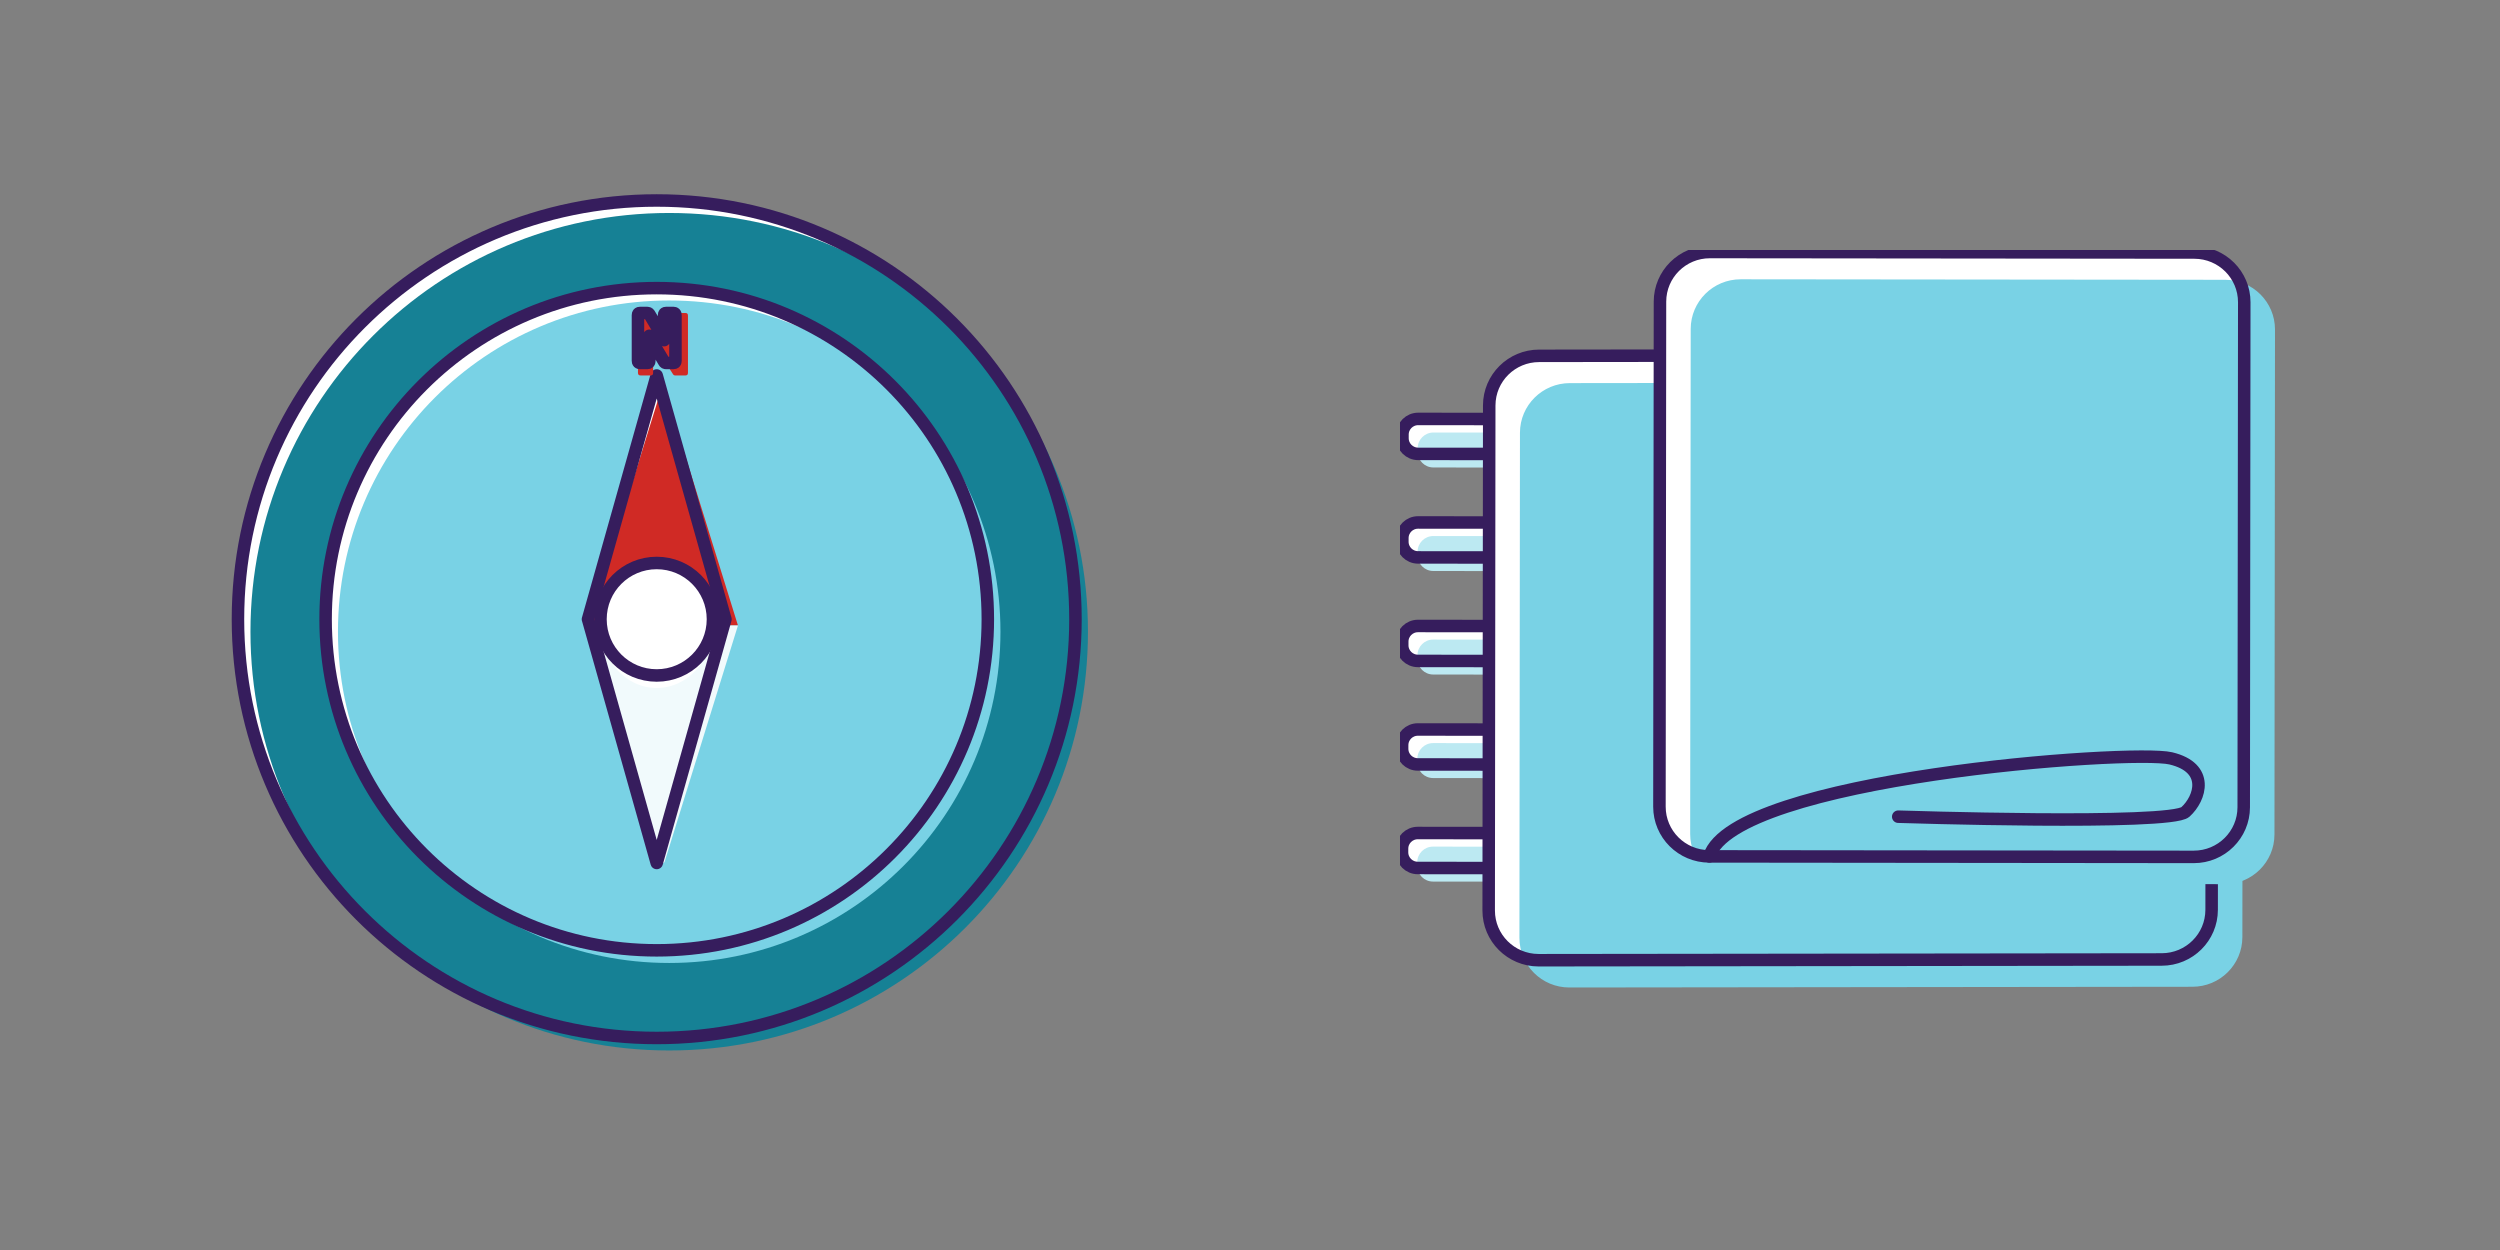 <svg width="200" height="100" viewBox="0 0 200 100" fill="none" xmlns="http://www.w3.org/2000/svg">
<rect x="0" y="0" width="200" height="100" fill="#808080" stroke="none"/>
<g clip-path="url(#clip0_11458_6034)">
<path d="M52.537 83.038C71.039 83.038 86.037 68.039 86.037 49.538C86.037 31.036 71.039 16.038 52.537 16.038C34.036 16.038 19.037 31.036 19.037 49.538C19.037 68.039 34.036 83.038 52.537 83.038Z" fill="white"/>
<path d="M53.537 84.038C72.039 84.038 87.037 69.039 87.037 50.538C87.037 32.036 72.039 17.038 53.537 17.038C35.036 17.038 20.037 32.036 20.037 50.538C20.037 69.039 35.036 84.038 53.537 84.038Z" fill="#168195"/>
<path d="M52.537 76.038C67.173 76.038 79.037 64.173 79.037 49.538C79.037 34.902 67.173 23.038 52.537 23.038C37.902 23.038 26.037 34.902 26.037 49.538C26.037 64.173 37.902 76.038 52.537 76.038Z" fill="white"/>
<path d="M53.537 77.038C68.173 77.038 80.037 65.173 80.037 50.538C80.037 35.902 68.173 24.038 53.537 24.038C38.902 24.038 27.037 35.902 27.037 50.538C27.037 65.173 38.902 77.038 53.537 77.038Z" fill="#79D2E5"/>
<path d="M47.037 49.542L52.537 30.038L58.037 49.542V49.533L52.537 69.038L47.037 49.533V49.542Z" fill="white"/>
<path d="M52.537 16.038C34.036 16.038 19.037 31.036 19.037 49.538C19.037 68.039 34.036 83.038 52.537 83.038C71.039 83.038 86.037 68.039 86.037 49.538C86.037 31.036 71.039 16.038 52.537 16.038ZM52.537 76.027C37.908 76.027 26.048 64.167 26.048 49.538C26.048 34.908 37.908 23.049 52.537 23.049C67.167 23.049 79.026 34.908 79.026 49.538C79.026 64.167 67.167 76.027 52.537 76.027Z" stroke="#361D5D" stroke-linecap="round" stroke-linejoin="round"/>
<path d="M47.037 50.038L52.903 31.134C52.943 31.005 53.131 31.005 53.171 31.134L59.037 50.038H47.037H47.037Z" fill="#D02A25"/>
<path d="M47.037 50.038L52.903 68.941C52.943 69.07 53.131 69.07 53.171 68.941L59.037 50.038H47.037H47.037Z" fill="#F1FAFC"/>
<path d="M47.037 49.542L52.537 30.038L58.037 49.542V49.533L52.537 69.038L47.037 49.533V49.542Z" stroke="#361D5D" stroke-linecap="round" stroke-linejoin="round"/>
<path d="M54.037 28.861C54.037 28.985 53.996 29.038 53.873 29.038H53.297C53.209 29.038 53.174 29.014 53.139 28.955L52.2 27.39C52.106 27.232 52.012 27.026 51.947 26.861V28.861C51.947 28.985 51.906 29.038 51.783 29.038H51.207C51.084 29.038 51.037 28.985 51.037 28.861V25.214C51.037 25.09 51.084 25.038 51.207 25.038H51.783C51.859 25.038 51.9 25.061 51.93 25.108L52.922 26.773C52.992 26.896 53.069 27.073 53.127 27.214V25.214C53.127 25.09 53.174 25.038 53.297 25.038H53.873C53.996 25.038 54.037 25.09 54.037 25.214V28.861H54.037Z" fill="white"/>
<path d="M55.037 29.817C55.037 29.971 54.982 30.038 54.818 30.038H54.051C53.934 30.038 53.886 30.008 53.84 29.935L52.587 27.979C52.462 27.78 52.337 27.523 52.25 27.317V29.817C52.25 29.971 52.195 30.038 52.031 30.038H51.264C51.1 30.038 51.037 29.971 51.037 29.817V25.258C51.037 25.104 51.1 25.038 51.264 25.038H52.031C52.133 25.038 52.188 25.067 52.227 25.126L53.55 27.206C53.644 27.361 53.746 27.582 53.824 27.758V25.258C53.824 25.104 53.886 25.038 54.051 25.038H54.818C54.982 25.038 55.037 25.104 55.037 25.258V29.817H55.037Z" fill="#D02A25"/>
<path d="M54.037 28.861C54.037 28.985 53.996 29.038 53.873 29.038H53.297C53.209 29.038 53.174 29.014 53.139 28.955L52.2 27.39C52.106 27.232 52.012 27.026 51.947 26.861V28.861C51.947 28.985 51.906 29.038 51.783 29.038H51.207C51.084 29.038 51.037 28.985 51.037 28.861V25.214C51.037 25.09 51.084 25.038 51.207 25.038H51.783C51.859 25.038 51.9 25.061 51.93 25.108L52.922 26.773C52.992 26.896 53.069 27.073 53.127 27.214V25.214C53.127 25.09 53.174 25.038 53.297 25.038H53.873C53.996 25.038 54.037 25.09 54.037 25.214V28.861H54.037Z" stroke="#361D5D" stroke-linecap="round" stroke-linejoin="round"/>
<path d="M52.537 55.038C55.022 55.038 57.037 52.799 57.037 50.038C57.037 47.276 55.022 45.038 52.537 45.038C50.052 45.038 48.037 47.276 48.037 50.038C48.037 52.799 50.052 55.038 52.537 55.038Z" fill="white"/>
<path d="M52.537 54.038C55.022 54.038 57.037 52.023 57.037 49.538C57.037 47.052 55.022 45.038 52.537 45.038C50.052 45.038 48.037 47.052 48.037 49.538C48.037 52.023 50.052 54.038 52.537 54.038Z" stroke="#361D5D" stroke-linecap="round" stroke-linejoin="round"/>
</g>
<g clip-path="url(#clip1_11458_6034)">
<path d="M121.026 33.522L113.456 33.514C112.761 33.513 112.198 34.072 112.197 34.763L112.197 35.058C112.196 35.749 112.758 36.31 113.453 36.311L121.023 36.318C121.717 36.319 122.281 35.76 122.282 35.069L122.282 34.774C122.283 34.083 121.72 33.522 121.026 33.522Z" fill="white"/>
<path d="M121.017 41.803L113.447 41.796C112.752 41.795 112.189 42.354 112.188 43.045L112.188 43.34C112.187 44.031 112.75 44.592 113.444 44.593L121.014 44.6C121.709 44.601 122.272 44.042 122.273 43.351L122.273 43.056C122.274 42.365 121.712 41.804 121.017 41.803Z" fill="white"/>
<path d="M121.008 50.085L113.438 50.078C112.744 50.077 112.18 50.636 112.179 51.327L112.179 51.622C112.178 52.313 112.741 52.874 113.435 52.874L121.005 52.882C121.7 52.883 122.263 52.324 122.264 51.633L122.265 51.338C122.265 50.647 121.703 50.086 121.008 50.085Z" fill="white"/>
<path d="M120.999 58.367L113.429 58.359C112.735 58.359 112.171 58.918 112.171 59.609L112.17 59.904C112.17 60.595 112.732 61.156 113.427 61.156L120.997 61.164C121.691 61.165 122.255 60.605 122.255 59.914L122.256 59.619C122.256 58.928 121.694 58.368 120.999 58.367Z" fill="white"/>
<path d="M120.992 66.649L113.422 66.641C112.727 66.641 112.163 67.2 112.163 67.891L112.162 68.186C112.162 68.877 112.724 69.438 113.419 69.438L120.989 69.446C121.683 69.447 122.247 68.887 122.248 68.196L122.248 67.901C122.249 67.21 121.686 66.65 120.992 66.649Z" fill="white"/>
<path d="M122.245 34.609L114.675 34.601C113.98 34.601 113.416 35.16 113.416 35.851L113.415 36.146C113.415 36.837 113.977 37.398 114.672 37.398L122.242 37.406C122.936 37.407 123.5 36.847 123.501 36.157L123.501 35.861C123.502 35.17 122.939 34.61 122.245 34.609Z" fill="#BCE9F2"/>
<path d="M122.236 42.891L114.666 42.883C113.971 42.882 113.408 43.442 113.407 44.133L113.407 44.428C113.406 45.119 113.968 45.679 114.663 45.68L122.233 45.688C122.927 45.689 123.491 45.129 123.492 44.438L123.492 44.143C123.493 43.452 122.93 42.892 122.236 42.891Z" fill="#BCE9F2"/>
<path d="M122.227 51.173L114.657 51.165C113.962 51.164 113.399 51.724 113.398 52.415L113.398 52.71C113.397 53.401 113.96 53.961 114.654 53.962L122.224 53.97C122.919 53.971 123.482 53.411 123.483 52.72L123.483 52.425C123.484 51.734 122.922 51.174 122.227 51.173Z" fill="#BCE9F2"/>
<path d="M122.218 59.455L114.648 59.447C113.954 59.446 113.39 60.006 113.389 60.696L113.389 60.992C113.388 61.682 113.951 62.243 114.645 62.244L122.215 62.252C122.91 62.252 123.473 61.693 123.474 61.002L123.474 60.707C123.475 60.016 122.913 59.455 122.218 59.455Z" fill="#BCE9F2"/>
<path d="M122.209 67.737L114.639 67.729C113.945 67.728 113.381 68.287 113.381 68.978L113.38 69.273C113.379 69.964 113.942 70.525 114.636 70.526L122.206 70.534C122.901 70.534 123.465 69.975 123.465 69.284L123.466 68.989C123.466 68.298 122.904 67.737 122.209 67.737Z" fill="#BCE9F2"/>
<path d="M121.026 33.522L113.456 33.514C112.761 33.513 112.198 34.072 112.197 34.763L112.197 35.058C112.196 35.749 112.758 36.31 113.453 36.311L121.023 36.318C121.717 36.319 122.281 35.76 122.282 35.069L122.282 34.774C122.283 34.083 121.72 33.522 121.026 33.522Z" stroke="#361D5D" stroke-linecap="round" stroke-linejoin="round"/>
<path d="M121.017 41.803L113.447 41.796C112.752 41.795 112.189 42.354 112.188 43.045L112.188 43.34C112.187 44.031 112.75 44.592 113.444 44.593L121.014 44.6C121.709 44.601 122.272 44.042 122.273 43.351L122.273 43.056C122.274 42.365 121.712 41.804 121.017 41.803Z" stroke="#361D5D" stroke-linecap="round" stroke-linejoin="round"/>
<path d="M121.008 50.085L113.438 50.078C112.744 50.077 112.18 50.636 112.179 51.327L112.179 51.622C112.178 52.313 112.741 52.874 113.435 52.874L121.005 52.882C121.7 52.883 122.263 52.324 122.264 51.633L122.265 51.338C122.265 50.647 121.703 50.086 121.008 50.085Z" stroke="#361D5D" stroke-linecap="round" stroke-linejoin="round"/>
<path d="M120.999 58.367L113.429 58.359C112.735 58.359 112.171 58.918 112.171 59.609L112.17 59.904C112.17 60.595 112.732 61.156 113.427 61.156L120.997 61.164C121.691 61.165 122.255 60.605 122.255 59.914L122.256 59.619C122.256 58.928 121.694 58.368 120.999 58.367Z" stroke="#361D5D" stroke-linecap="round" stroke-linejoin="round"/>
<path d="M120.992 66.649L113.422 66.641C112.727 66.641 112.163 67.2 112.163 67.891L112.162 68.186C112.162 68.877 112.724 69.438 113.419 69.438L120.989 69.446C121.683 69.447 122.247 68.887 122.248 68.196L122.248 67.901C122.249 67.21 121.686 66.65 120.992 66.649Z" stroke="#361D5D" stroke-linecap="round" stroke-linejoin="round"/>
<path d="M123.085 76.818L172.932 76.758C175.138 76.76 176.928 74.984 176.931 72.789L176.974 32.385C176.976 30.19 175.189 28.41 172.983 28.407L123.136 28.467C120.93 28.465 119.14 30.242 119.138 32.436L119.095 72.84C119.092 75.035 120.879 76.815 123.085 76.818Z" fill="white"/>
<path d="M125.544 79L175.391 78.941C177.597 78.943 179.387 77.166 179.39 74.971L179.433 34.567C179.435 32.373 177.648 30.592 175.442 30.59L125.595 30.649C123.389 30.647 121.599 32.424 121.597 34.618L121.554 75.023C121.551 77.217 123.338 78.998 125.544 79Z" fill="#79D2E5"/>
<path d="M123.085 76.818L172.932 76.758C175.138 76.76 176.928 74.984 176.931 72.789L176.974 32.385C176.976 30.19 175.189 28.41 172.983 28.407L123.136 28.467C120.93 28.465 119.14 30.242 119.138 32.436L119.095 72.84C119.092 75.035 120.879 76.815 123.085 76.818Z" stroke="#361D5D" stroke-linecap="round" stroke-linejoin="round"/>
<path d="M175.551 20.201L136.796 20.161C134.59 20.158 132.8 21.935 132.798 24.13L132.755 64.534C132.753 66.728 134.539 68.509 136.745 68.511L175.5 68.552C177.706 68.554 179.496 66.777 179.498 64.583L179.541 24.178C179.543 21.984 177.757 20.203 175.551 20.201Z" fill="white"/>
<path d="M178.01 22.383L139.255 22.343C137.049 22.341 135.259 24.118 135.257 26.312L135.214 66.716C135.212 68.911 136.998 70.692 139.204 70.694L177.959 70.734C180.165 70.736 181.955 68.959 181.957 66.765L182 26.361C182.002 24.166 180.216 22.386 178.01 22.383Z" fill="#79D2E5"/>
<path d="M175.551 20.201L136.796 20.161C134.59 20.158 132.8 21.935 132.798 24.13L132.755 64.534C132.753 66.728 134.539 68.509 136.745 68.511L175.5 68.552C177.706 68.554 179.496 66.777 179.498 64.583L179.541 24.178C179.543 21.984 177.757 20.203 175.551 20.201Z" stroke="#361D5D" stroke-linecap="round" stroke-linejoin="round"/>
<path d="M151.858 65.335C151.858 65.335 173.626 66.046 174.833 64.956C176.04 63.865 176.805 61.42 173.664 60.669C170.522 59.918 138.697 62.245 136.744 68.511" stroke="#361D5D" stroke-linecap="round" stroke-linejoin="round"/>
</g>
<defs>
<clipPath id="clip0_11458_6034">
<rect width="70" height="70" fill="white" transform="translate(18 15)"/>
</clipPath>
<clipPath id="clip1_11458_6034">
<rect width="70" height="59" fill="white" transform="translate(112 20)"/>
</clipPath>
</defs>
</svg>
